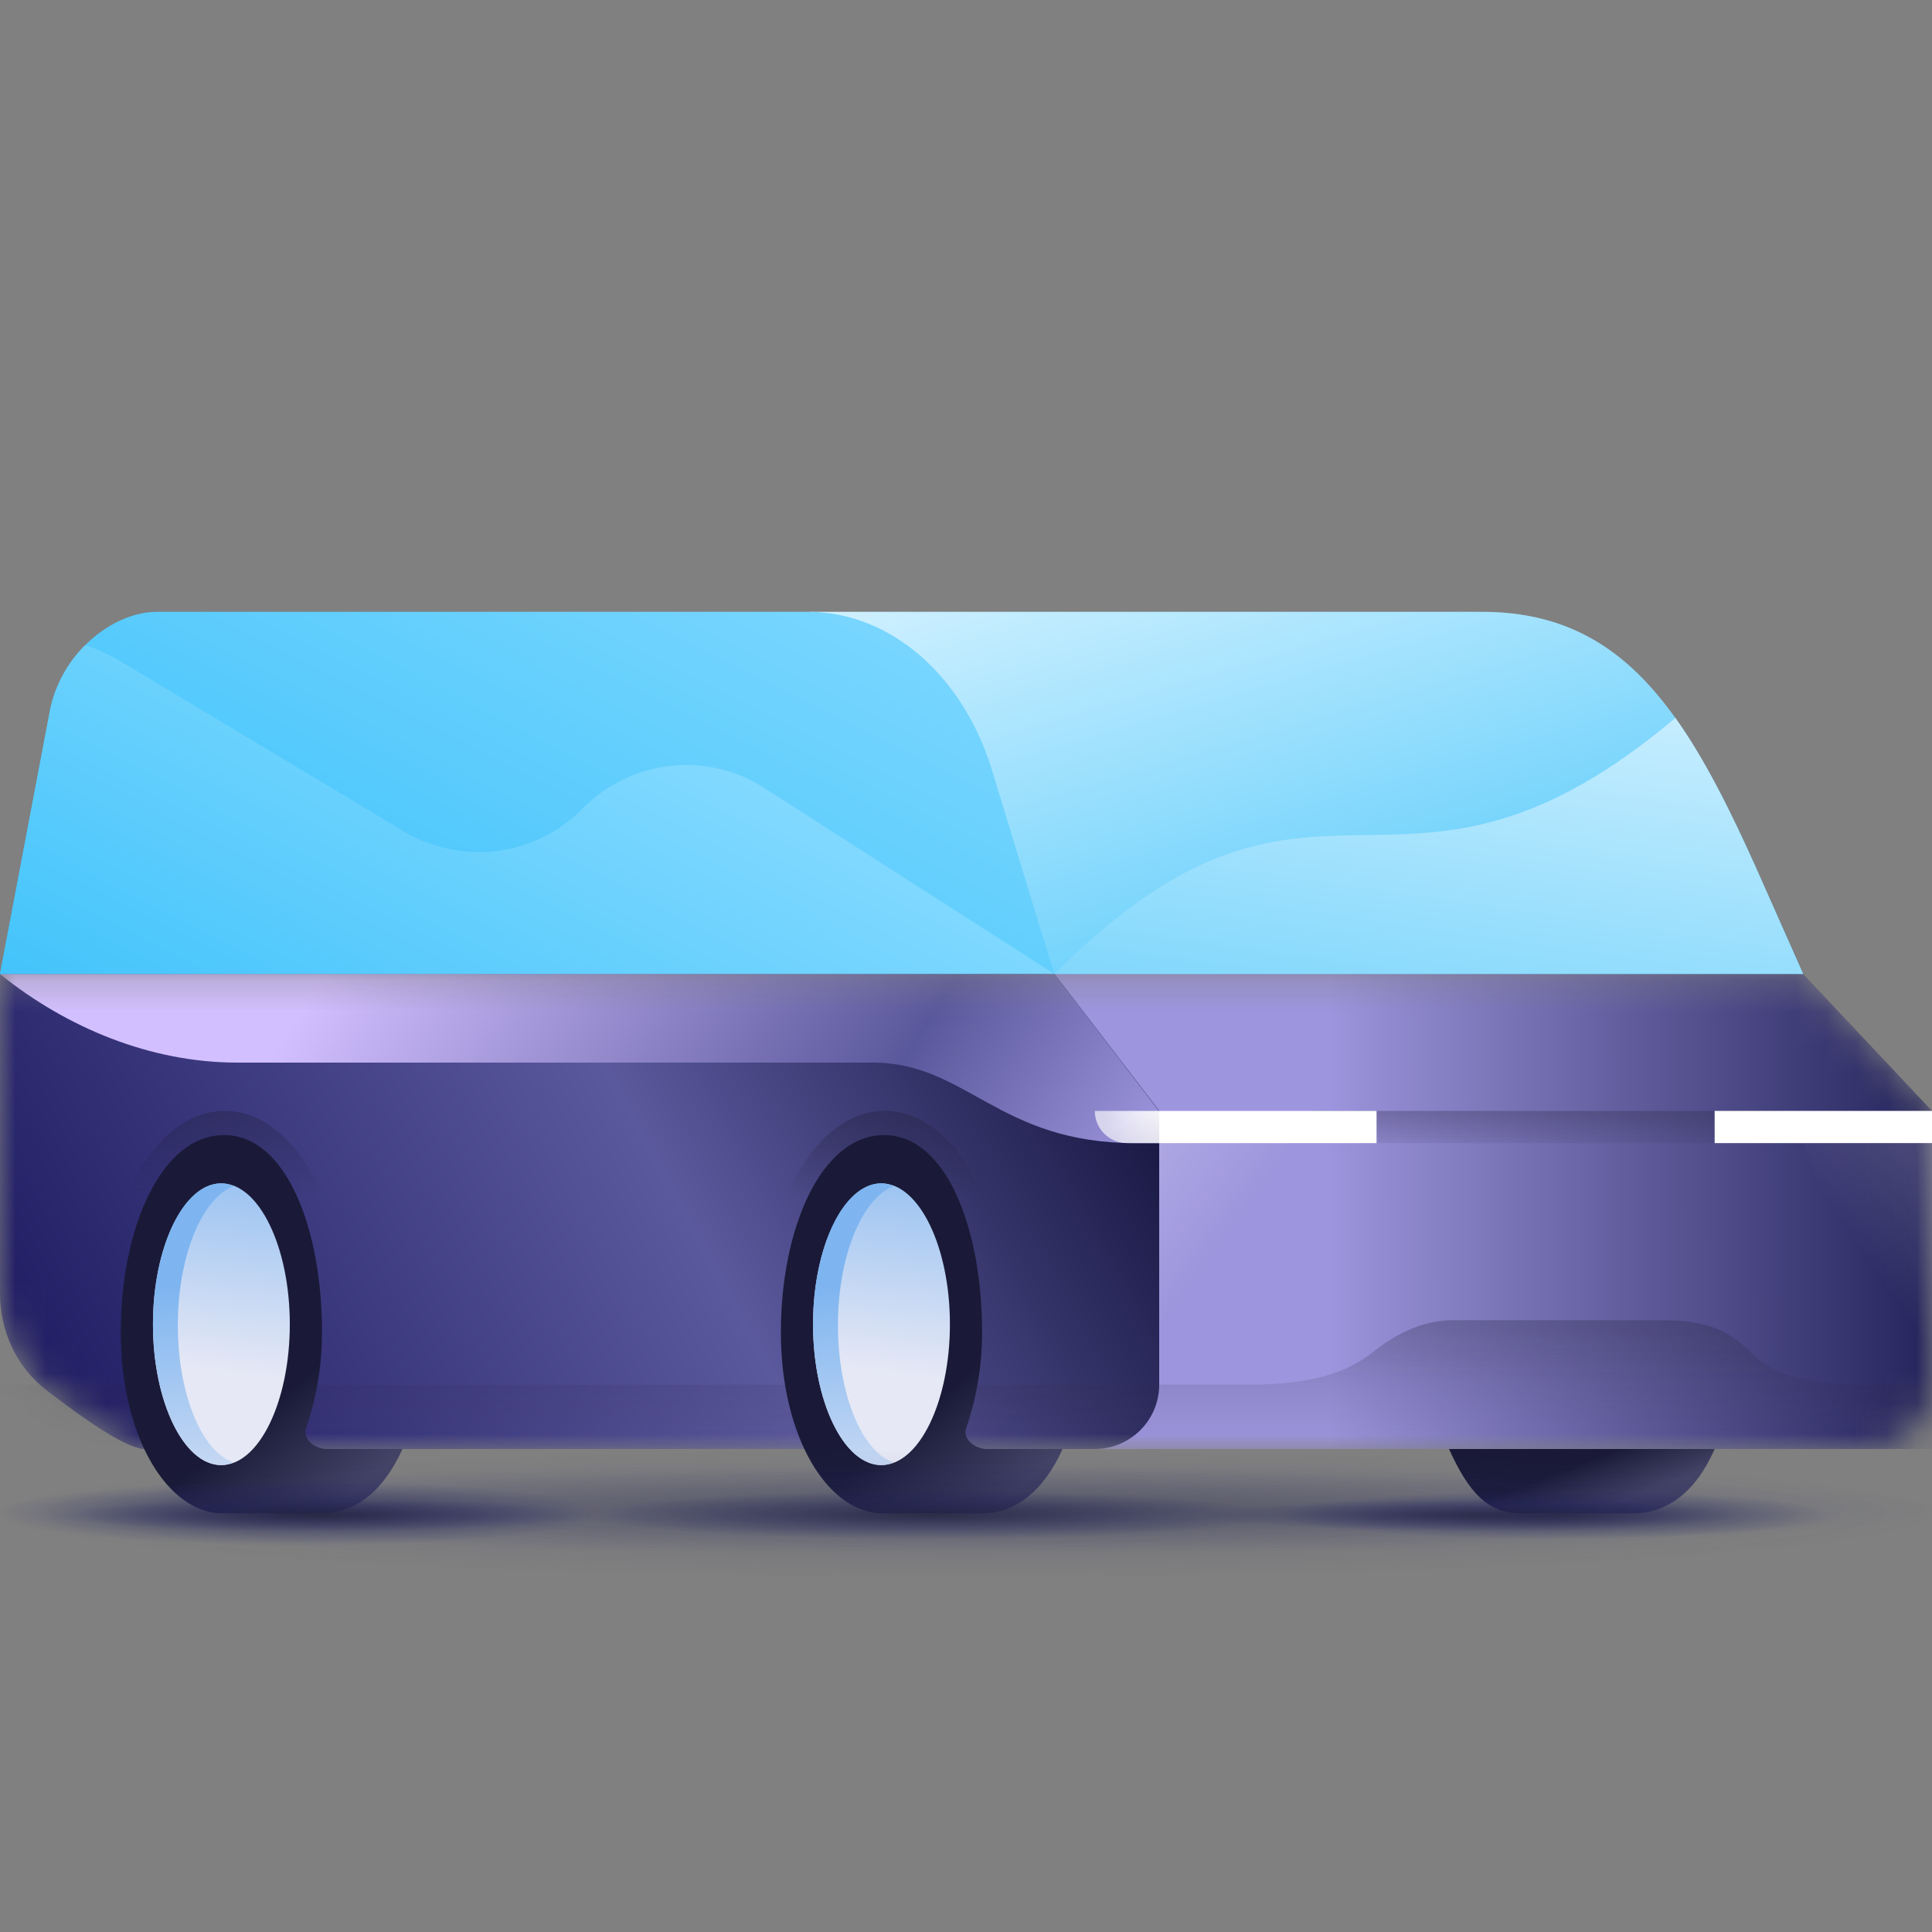 <svg width="64" height="64" viewBox="0 0 64 64" fill="none" xmlns="http://www.w3.org/2000/svg">
<rect x="0" y="0" width="64" height="64" fill="#808080" stroke="none"/>
<g clip-path="url(#clip0_5556_202299)">
<path d="M49.098 20.267H26.804L34.933 32.267H59.733L58.172 28.748C55.856 23.594 53.756 20.267 49.098 20.267Z" fill="url(#paint0_linear_5556_202299)"/>
<path d="M34.448 30.712L32.858 25.503C31.887 22.339 29.462 20.267 26.766 20.267H5.202C3.72 20.267 1.995 21.657 1.644 23.594L0 32.267H34.933L34.448 30.712Z" fill="url(#paint1_linear_5556_202299)"/>
<path d="M34.933 32.267L25.311 26.1C23.397 24.866 20.89 25.168 19.3 26.785C17.736 28.375 15.31 28.676 13.396 27.552L3.855 21.824C3.518 21.64 3.182 21.481 2.822 21.371C2.247 21.947 1.804 22.714 1.644 23.594L0 32.267H34.933Z" fill="url(#paint2_linear_5556_202299)"/>
<path d="M55.499 23.783C50.986 27.581 48.069 27.622 45.262 27.662C42.289 27.705 39.423 27.762 34.933 32.267H59.733L58.172 28.749C57.3 26.808 56.458 25.126 55.499 23.783Z" fill="url(#paint3_linear_5556_202299)"/>
<mask id="mask0_5556_202299" style="mask-type:alpha" maskUnits="userSpaceOnUse" x="0" y="32" width="64" height="16">
<path fill-rule="evenodd" clip-rule="evenodd" d="M0 32.267H34.933H59.733L64 36.8V45.867C64 47.045 63.045 48 61.867 48H38.4H34.933H4.8C4.178 48 2.677 46.936 1.518 46.035C0.537 45.272 0 44.085 0 42.842V32.267Z" fill="url(#paint4_linear_5556_202299)"/>
</mask>
<g mask="url(#mask0_5556_202299)">
<path d="M64 48V36.8L59.733 32.267C59.733 32.267 36.364 32.267 34.933 32.267V48H64Z" fill="url(#paint5_linear_5556_202299)"/>
<path d="M34.933 32.267H0V42.842C0 44.085 0.537 45.272 1.518 46.035C2.677 46.936 4.178 48 4.8 48H36.267C37.445 48 38.4 47.045 38.4 45.867V36.8L34.933 32.267Z" fill="url(#paint6_linear_5556_202299)"/>
<path fill-rule="evenodd" clip-rule="evenodd" d="M58 44.8C59.067 45.867 60.8 45.867 62.133 45.867H64V48H0V45.867H41.12C42.24 45.867 44.133 45.867 45.467 44.8C46.574 43.914 47.493 43.733 48.16 43.733H55.013C56.373 43.733 57.161 43.961 58 44.8Z" fill="url(#paint7_linear_5556_202299)"/>
<path fill-rule="evenodd" clip-rule="evenodd" d="M58 44.8C59.067 45.867 60.8 45.867 62.133 45.867H64V48H0V45.867H41.12C42.24 45.867 44.133 45.867 45.467 44.8C46.574 43.914 47.493 43.733 48.16 43.733H55.013C56.373 43.733 57.161 43.961 58 44.8Z" fill="url(#paint8_linear_5556_202299)"/>
<path d="M34.933 32.267H0C2.214 34.051 4.994 35.2 7.856 35.2H28.914C32.019 35.2 33.067 37.867 37.6 37.867C37.782 37.867 38.4 37.867 38.4 37.867V36.812L34.933 32.267Z" fill="url(#paint9_linear_5556_202299)"/>
</g>
<path opacity="0.8" d="M43.467 36.8H58.933L56.8 37.867H45.6L43.467 36.8Z" fill="url(#paint10_linear_5556_202299)"/>
<path d="M64 36.8H56.8V37.867H64V36.8Z" fill="white"/>
<path d="M45.6 37.867H38.4C38.4 37.867 38.4 37.386 38.4 36.8H45.6V37.867Z" fill="white"/>
<path d="M38.4 37.867H37.333C36.744 37.867 36.267 37.389 36.267 36.8H38.4V37.867Z" fill="url(#paint11_radial_5556_202299)"/>
<rect x="36.267" y="36.8" width="2.133" height="1.067" fill="url(#paint12_linear_5556_202299)"/>
<path opacity="0.24" d="M42.667 37.867L40.027 45.867H38.4V37.867H42.667Z" fill="url(#paint13_linear_5556_202299)"/>
<path opacity="0.24" d="M59.733 37.867L62.613 45.867H64V37.867H59.733Z" fill="url(#paint14_linear_5556_202299)"/>
<path opacity="0.64" d="M11.467 45.867C11.467 45.2 11.467 44.113 11.467 43.61C11.467 39.847 9.679 36.8 7.438 36.8C5.197 36.8 3.467 39.847 3.467 43.61C3.467 44.113 3.467 45.334 3.467 45.867" fill="url(#paint15_linear_5556_202299)"/>
<path opacity="0.64" d="M33.333 45.867C33.333 45.334 33.333 44.113 33.333 43.61C33.333 39.847 31.546 36.8 29.305 36.8C27.064 36.8 25.333 39.847 25.333 43.61C25.333 44.113 25.333 45.334 25.333 45.867" fill="url(#paint16_linear_5556_202299)"/>
<path d="M10.819 48C10.445 48 10.026 47.683 10.133 47.333C10.454 46.392 10.667 45.333 10.667 44.133C10.667 40.664 9.467 37.6 7.423 37.6C5.333 37.6 4 40.691 4 44.133C4 47.603 5.554 50.133 7.377 50.133H10.667C11.736 50.133 12.691 49.426 13.333 48H10.819Z" fill="url(#paint17_linear_5556_202299)"/>
<path d="M32.686 48C32.312 48 31.893 47.683 32 47.333C32.321 46.392 32.533 45.333 32.533 44.133C32.533 40.664 31.333 37.6 29.29 37.6C27.2 37.6 25.867 40.691 25.867 44.133C25.867 47.603 27.421 50.133 29.244 50.133H32.533C33.603 50.133 34.558 49.426 35.2 48H32.686Z" fill="url(#paint18_linear_5556_202299)"/>
<path d="M48 48C48.667 49.467 49.291 50.133 50.4 50.133H54.075C55.2 50.133 56.163 49.46 56.8 48H48Z" fill="url(#paint19_linear_5556_202299)"/>
<path d="M26.933 43.867C26.933 46.432 27.956 48.533 29.2 48.533C30.444 48.533 31.467 46.432 31.467 43.867C31.467 41.302 30.444 39.2 29.2 39.2C27.956 39.2 26.933 41.302 26.933 43.867Z" fill="url(#paint20_linear_5556_202299)"/>
<path d="M5.067 43.867C5.067 46.432 6.089 48.533 7.333 48.533C8.577 48.533 9.6 46.432 9.6 43.867C9.6 41.302 8.577 39.2 7.333 39.2C6.089 39.2 5.067 41.302 5.067 43.867Z" fill="url(#paint21_linear_5556_202299)"/>
<g style="mix-blend-mode:multiply">
<path d="M27.758 43.898C27.758 41.611 28.555 39.695 29.6 39.293C29.463 39.231 29.325 39.2 29.188 39.2C27.951 39.2 26.933 41.302 26.933 43.867C26.933 46.432 27.951 48.533 29.188 48.533C29.325 48.533 29.463 48.503 29.6 48.441C28.555 48.101 27.758 46.185 27.758 43.898Z" fill="url(#paint22_linear_5556_202299)"/>
</g>
<g style="mix-blend-mode:multiply">
<path d="M5.891 43.898C5.891 41.611 6.689 39.695 7.733 39.293C7.596 39.231 7.458 39.2 7.321 39.2C6.084 39.2 5.067 41.302 5.067 43.867C5.067 46.432 6.084 48.533 7.321 48.533C7.458 48.533 7.596 48.503 7.733 48.441C6.689 48.101 5.891 46.185 5.891 43.898Z" fill="url(#paint23_linear_5556_202299)"/>
</g>
<path opacity="0.75" d="M32 52.267C49.673 52.267 64 51.312 64 50.133C64 48.955 49.673 48 32 48C14.327 48 0 48.955 0 50.133C0 51.312 14.327 52.267 32 52.267Z" fill="url(#paint24_radial_5556_202299)"/>
<path opacity="0.75" d="M32 51.467C49.673 51.467 64 50.81 64 50C64 49.19 49.673 48.533 32 48.533C14.327 48.533 0 49.19 0 50C0 50.81 14.327 51.467 32 51.467Z" fill="url(#paint25_radial_5556_202299)"/>
<path opacity="0.8" d="M51.6 50.987C56.681 50.987 60.8 50.629 60.8 50.187C60.8 49.745 56.681 49.387 51.6 49.387C46.519 49.387 42.4 49.745 42.4 50.187C42.4 50.629 46.519 50.987 51.6 50.987Z" fill="url(#paint26_radial_5556_202299)"/>
<path opacity="0.8" d="M10 51.2C15.523 51.2 20 50.723 20 50.134C20 49.544 15.523 49.067 10 49.067C4.477 49.067 0 49.544 0 50.134C0 50.723 4.477 51.2 10 51.2Z" fill="url(#paint27_radial_5556_202299)"/>
<path opacity="0.8" d="M30.8 50.987C37.133 50.987 42.267 50.629 42.267 50.187C42.267 49.745 37.133 49.387 30.8 49.387C24.467 49.387 19.333 49.745 19.333 50.187C19.333 50.629 24.467 50.987 30.8 50.987Z" fill="url(#paint28_radial_5556_202299)"/>
<path opacity="0.64" d="M48.72 50.72C53.654 50.72 57.653 50.481 57.653 50.187C57.653 49.892 53.654 49.653 48.72 49.653C43.786 49.653 39.787 49.892 39.787 50.187C39.787 50.481 43.786 50.72 48.72 50.72Z" fill="url(#paint29_radial_5556_202299)"/>
<path opacity="0.64" d="M10.72 50.72C15.654 50.72 19.653 50.481 19.653 50.187C19.653 49.892 15.654 49.653 10.72 49.653C5.786 49.653 1.787 49.892 1.787 50.187C1.787 50.481 5.786 50.72 10.72 50.72Z" fill="url(#paint30_radial_5556_202299)"/>
</g>
<defs>
<linearGradient id="paint0_linear_5556_202299" x1="41.784" y1="15.633" x2="48.513" y2="38.496" gradientUnits="userSpaceOnUse">
<stop stop-color="#D1F1FF"/>
<stop offset="1" stop-color="#34BFFA"/>
</linearGradient>
<linearGradient id="paint1_linear_5556_202299" x1="49.073" y1="-1.904" x2="10.687" y2="73.838" gradientUnits="userSpaceOnUse">
<stop offset="0.001" stop-color="#D1F1FF"/>
<stop offset="0.29" stop-color="#85DAFF"/>
<stop offset="0.638" stop-color="#32BEFA"/>
<stop offset="1" stop-color="#325E9F"/>
</linearGradient>
<linearGradient id="paint2_linear_5556_202299" x1="34.663" y1="10.661" x2="10.754" y2="56.664" gradientUnits="userSpaceOnUse">
<stop offset="0.001" stop-color="#D1F1FF"/>
<stop offset="0.328" stop-color="#85DAFF"/>
<stop offset="0.766" stop-color="#32BEFA"/>
<stop offset="1" stop-color="#325E9F"/>
</linearGradient>
<linearGradient id="paint3_linear_5556_202299" x1="51.377" y1="17.895" x2="47.091" y2="47.422" gradientUnits="userSpaceOnUse">
<stop stop-color="#E5F7FF"/>
<stop offset="0.999" stop-color="#32BEFA"/>
</linearGradient>
<linearGradient id="paint4_linear_5556_202299" x1="-0.178" y1="47.635" x2="60.192" y2="17.218" gradientUnits="userSpaceOnUse">
<stop stop-color="#2F315C"/>
<stop offset="1" stop-color="#45496B"/>
</linearGradient>
<linearGradient id="paint5_linear_5556_202299" x1="64" y1="40.133" x2="43.991" y2="40.201" gradientUnits="userSpaceOnUse">
<stop offset="0.002" stop-color="#25255C"/>
<stop offset="1" stop-color="#9D95DD"/>
</linearGradient>
<linearGradient id="paint6_linear_5556_202299" x1="-8.267" y1="40.133" x2="34.303" y2="17.068" gradientUnits="userSpaceOnUse">
<stop stop-color="#110E55"/>
<stop offset="0.562" stop-color="#5B599D"/>
<stop offset="0.902" stop-color="#13133C"/>
</linearGradient>
<linearGradient id="paint7_linear_5556_202299" x1="32.741" y1="48" x2="32.741" y2="43.733" gradientUnits="userSpaceOnUse">
<stop stop-color="#2C2643" stop-opacity="0"/>
<stop offset="1" stop-color="#2C2643" stop-opacity="0.24"/>
</linearGradient>
<linearGradient id="paint8_linear_5556_202299" x1="32" y1="43.733" x2="32" y2="45.867" gradientUnits="userSpaceOnUse">
<stop stop-color="#212240" stop-opacity="0.08"/>
<stop offset="1" stop-color="#212240" stop-opacity="0"/>
</linearGradient>
<linearGradient id="paint9_linear_5556_202299" x1="42.553" y1="37.867" x2="9.696" y2="17.383" gradientUnits="userSpaceOnUse">
<stop offset="0.094" stop-color="#9D95DD"/>
<stop offset="0.314" stop-color="#5A589C"/>
<stop offset="0.775" stop-color="#D2BFFF"/>
<stop offset="1" stop-color="#D2BFFF"/>
</linearGradient>
<linearGradient id="paint10_linear_5556_202299" x1="51.379" y1="38.298" x2="51.379" y2="36.8" gradientUnits="userSpaceOnUse">
<stop stop-color="#2C2643" stop-opacity="0"/>
<stop offset="1" stop-color="#2C2643" stop-opacity="0.4"/>
</linearGradient>
<radialGradient id="paint11_radial_5556_202299" cx="0" cy="0" r="1" gradientUnits="userSpaceOnUse" gradientTransform="translate(38.533 36.8) rotate(164.055) scale(1.941 3.883)">
<stop stop-color="white" stop-opacity="0.96"/>
<stop offset="1" stop-color="white" stop-opacity="0.64"/>
</radialGradient>
<linearGradient id="paint12_linear_5556_202299" x1="38.533" y1="38" x2="37.697" y2="36.867" gradientUnits="userSpaceOnUse">
<stop stop-color="#212240" stop-opacity="0.08"/>
<stop offset="1" stop-color="#212240" stop-opacity="0"/>
</linearGradient>
<linearGradient id="paint13_linear_5556_202299" x1="35.867" y1="38.533" x2="40.232" y2="41.732" gradientUnits="userSpaceOnUse">
<stop stop-color="white"/>
<stop offset="1" stop-color="white" stop-opacity="0"/>
</linearGradient>
<linearGradient id="paint14_linear_5556_202299" x1="66.667" y1="38.814" x2="62.07" y2="41.985" gradientUnits="userSpaceOnUse">
<stop stop-color="white"/>
<stop offset="1" stop-color="white" stop-opacity="0"/>
</linearGradient>
<linearGradient id="paint15_linear_5556_202299" x1="7.469" y1="35.207" x2="7.469" y2="50.357" gradientUnits="userSpaceOnUse">
<stop offset="0" stop-color="#212240"/>
<stop offset="0.294" stop-color="#212240" stop-opacity="0"/>
</linearGradient>
<linearGradient id="paint16_linear_5556_202299" x1="29.336" y1="35.207" x2="29.336" y2="50.357" gradientUnits="userSpaceOnUse">
<stop offset="0" stop-color="#212240"/>
<stop offset="0.294" stop-color="#212240" stop-opacity="0"/>
</linearGradient>
<linearGradient id="paint17_linear_5556_202299" x1="9.467" y1="46.133" x2="12.001" y2="49.139" gradientUnits="userSpaceOnUse">
<stop stop-color="#1A1A38"/>
<stop offset="1" stop-color="#434366"/>
</linearGradient>
<linearGradient id="paint18_linear_5556_202299" x1="31.333" y1="46.133" x2="33.868" y2="49.139" gradientUnits="userSpaceOnUse">
<stop stop-color="#1A1A38"/>
<stop offset="1" stop-color="#434366"/>
</linearGradient>
<linearGradient id="paint19_linear_5556_202299" x1="50.8" y1="49.067" x2="51.386" y2="50.613" gradientUnits="userSpaceOnUse">
<stop stop-color="#1A1A38"/>
<stop offset="1" stop-color="#434366"/>
</linearGradient>
<linearGradient id="paint20_linear_5556_202299" x1="29.067" y1="45.448" x2="30.015" y2="36.66" gradientUnits="userSpaceOnUse">
<stop offset="0" stop-color="#E6E8F5"/>
<stop offset="1" stop-color="#7EB5F0"/>
</linearGradient>
<linearGradient id="paint21_linear_5556_202299" x1="7.2" y1="45.448" x2="8.148" y2="36.66" gradientUnits="userSpaceOnUse">
<stop offset="0" stop-color="#E6E8F5"/>
<stop offset="1" stop-color="#7EB5F0"/>
</linearGradient>
<linearGradient id="paint22_linear_5556_202299" x1="28.867" y1="51.346" x2="28.173" y2="42.55" gradientUnits="userSpaceOnUse">
<stop offset="0" stop-color="#E6E8F5"/>
<stop offset="1" stop-color="#7EB5F0"/>
</linearGradient>
<linearGradient id="paint23_linear_5556_202299" x1="7.001" y1="51.346" x2="6.307" y2="42.55" gradientUnits="userSpaceOnUse">
<stop offset="0" stop-color="#E6E8F5"/>
<stop offset="1" stop-color="#7EB5F0"/>
</linearGradient>
<radialGradient id="paint24_radial_5556_202299" cx="0" cy="0" r="1" gradientUnits="userSpaceOnUse" gradientTransform="translate(31.997 50.138) rotate(90) scale(2.133 32)">
<stop stop-color="#212240" stop-opacity="0.23"/>
<stop offset="1" stop-color="#23266A" stop-opacity="0"/>
</radialGradient>
<radialGradient id="paint25_radial_5556_202299" cx="0" cy="0" r="1" gradientUnits="userSpaceOnUse" gradientTransform="translate(31.997 50.004) rotate(90) scale(1.467 32)">
<stop stop-color="#212240" stop-opacity="0.51"/>
<stop offset="1" stop-color="#23266A" stop-opacity="0"/>
</radialGradient>
<radialGradient id="paint26_radial_5556_202299" cx="0" cy="0" r="1" gradientUnits="userSpaceOnUse" gradientTransform="translate(51.601 50.192) rotate(90) scale(0.8 9.2)">
<stop stop-color="#212240"/>
<stop offset="1" stop-color="#23266A" stop-opacity="0"/>
</radialGradient>
<radialGradient id="paint27_radial_5556_202299" cx="0" cy="0" r="1" gradientUnits="userSpaceOnUse" gradientTransform="translate(9.999 50.139) rotate(90) scale(1.067 10)">
<stop stop-color="#212240"/>
<stop offset="1" stop-color="#23266A" stop-opacity="0"/>
</radialGradient>
<radialGradient id="paint28_radial_5556_202299" cx="0" cy="0" r="1" gradientUnits="userSpaceOnUse" gradientTransform="translate(30.799 50.191) rotate(90) scale(0.8 11.466)">
<stop stop-color="#212240"/>
<stop offset="1" stop-color="#23266A" stop-opacity="0"/>
</radialGradient>
<radialGradient id="paint29_radial_5556_202299" cx="0" cy="0" r="1" gradientUnits="userSpaceOnUse" gradientTransform="translate(48.718 50.192) rotate(90) scale(0.533 8.921)">
<stop stop-color="#212240"/>
<stop offset="1" stop-color="#23266A" stop-opacity="0"/>
</radialGradient>
<radialGradient id="paint30_radial_5556_202299" cx="0" cy="0" r="1" gradientUnits="userSpaceOnUse" gradientTransform="translate(10.717 50.192) rotate(90) scale(0.533 8.921)">
<stop stop-color="#212240"/>
<stop offset="1" stop-color="#23266A" stop-opacity="0"/>
</radialGradient>
<clipPath id="clip0_5556_202299">
<rect width="64" height="64" fill="white"/>
</clipPath>
</defs>
</svg>

